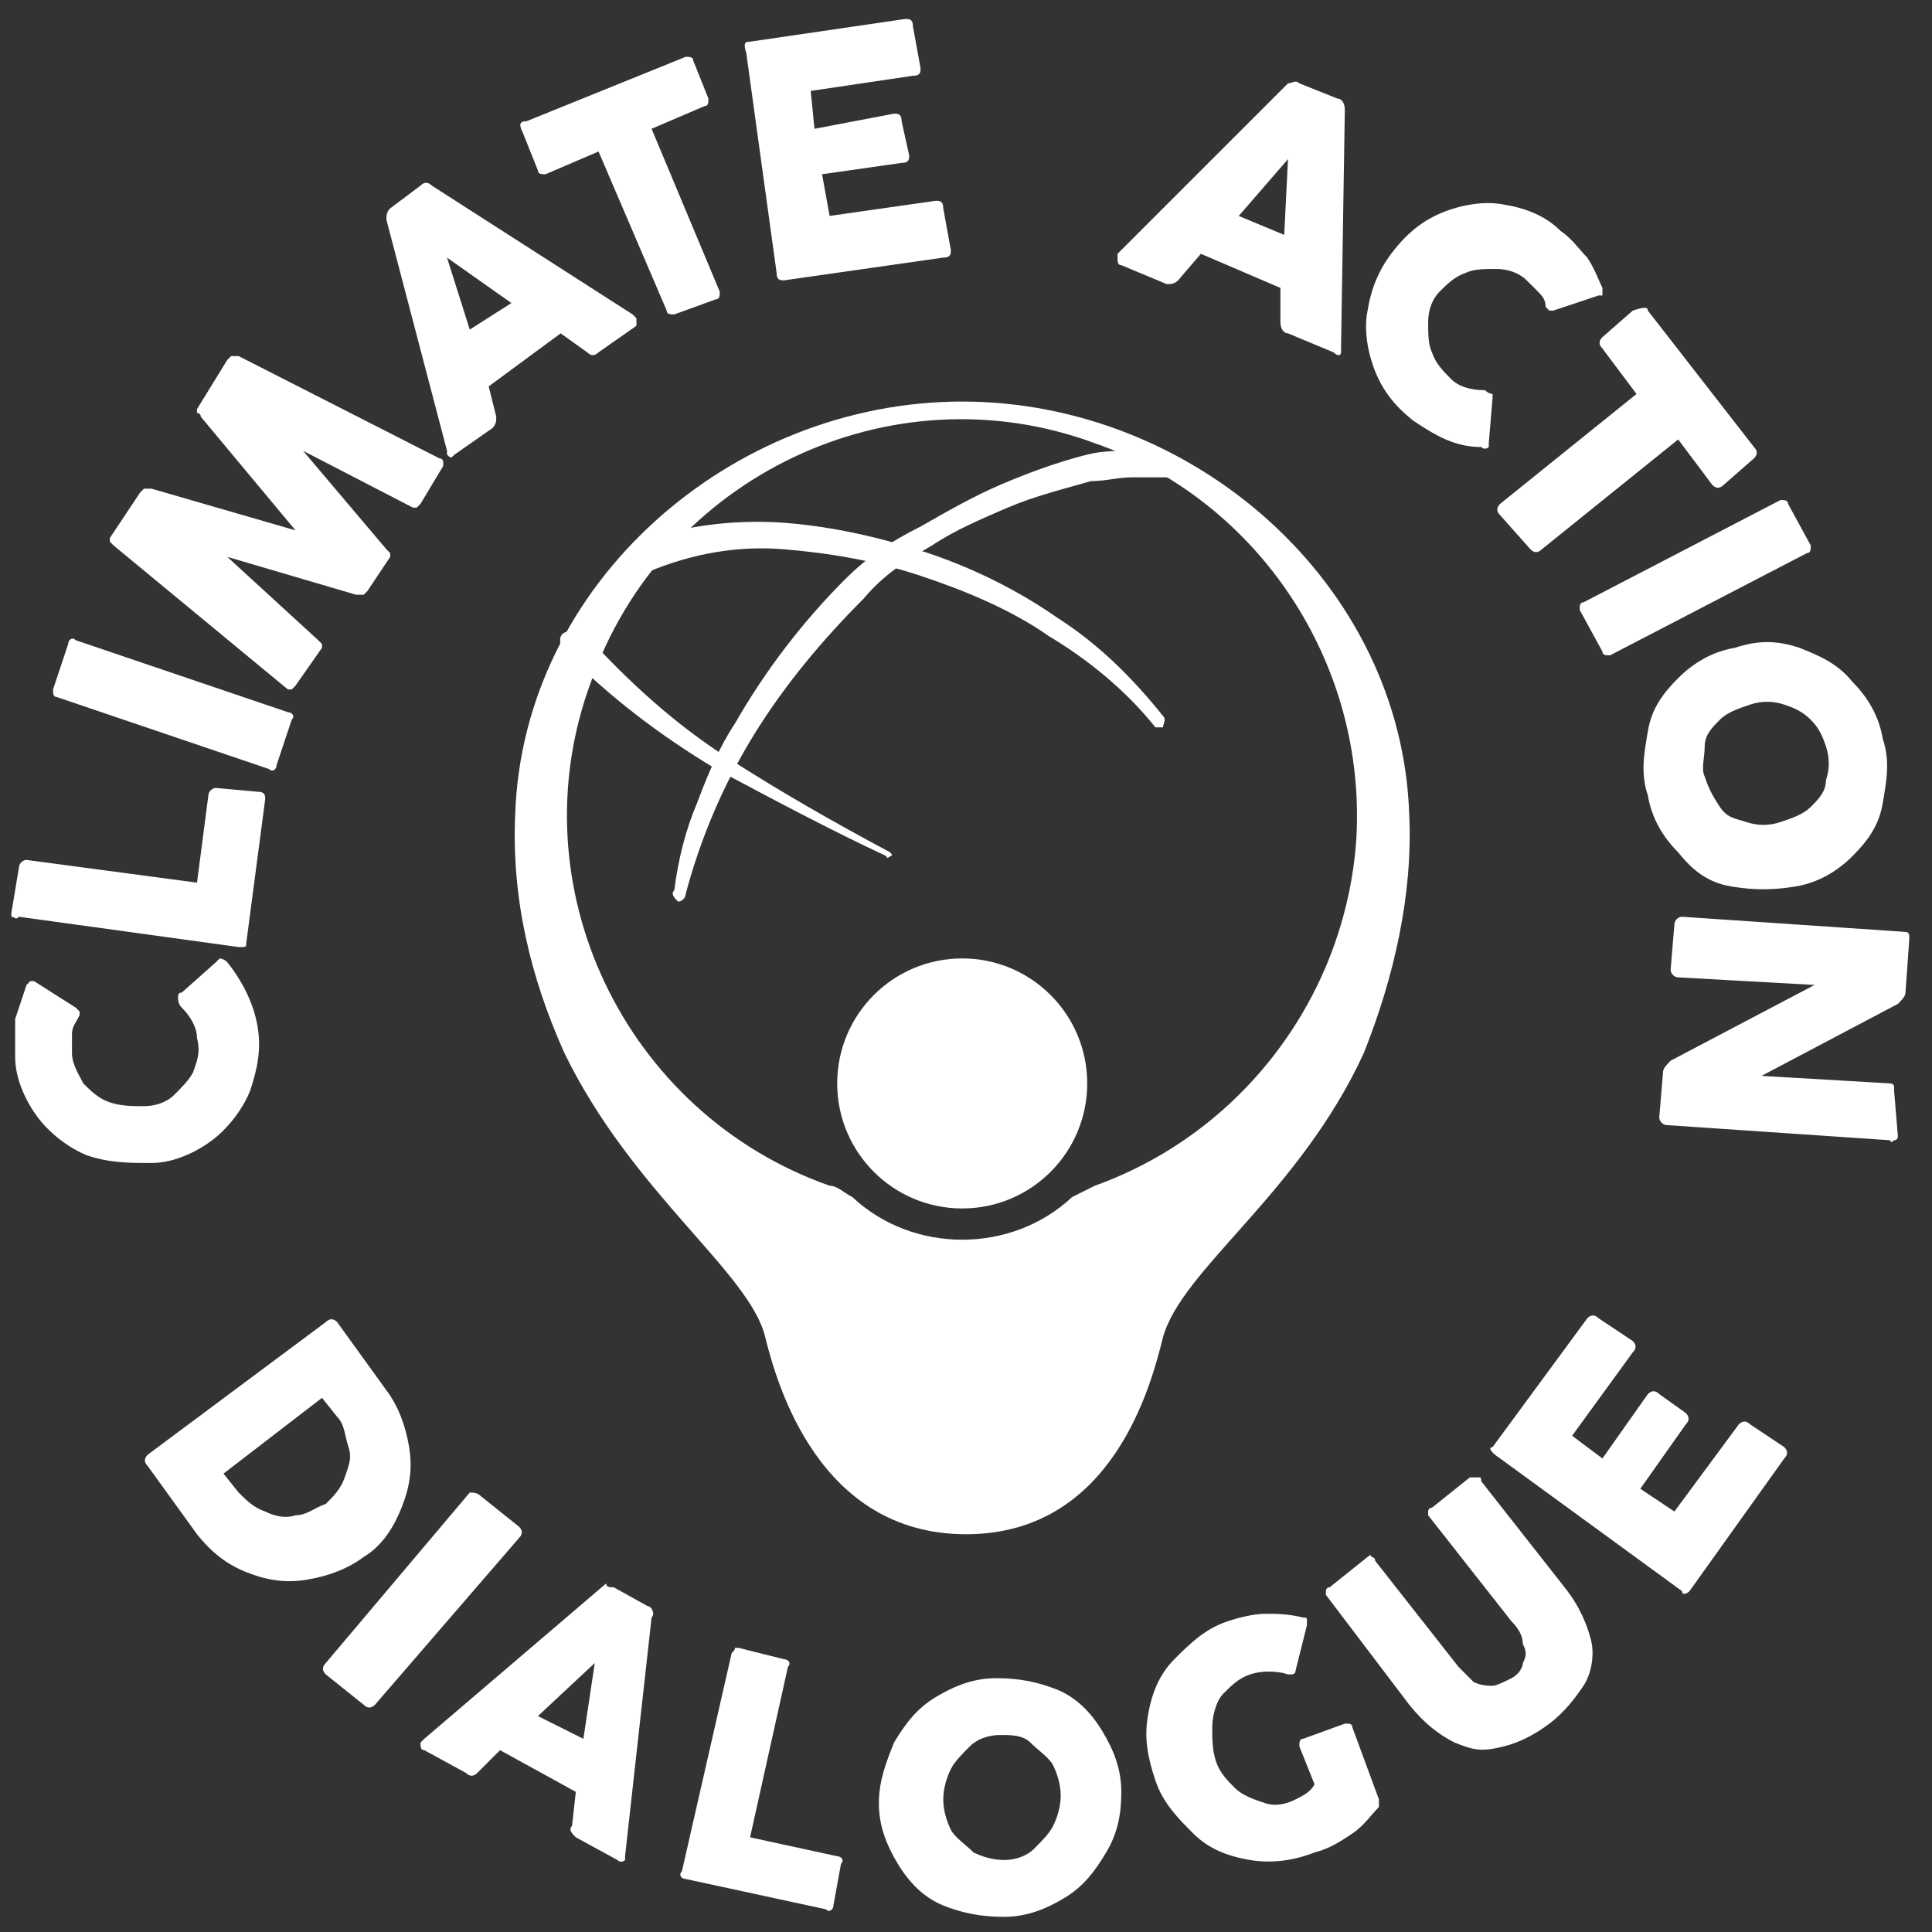 <svg xmlns="http://www.w3.org/2000/svg" xml:space="preserve" id="a" x="0" y="0" version="1.1" viewBox="0 0 51 51"><rect x="0" y="0" width="51" height="51" fill="#333333" stroke="none"/><style>.st0{fill:#fff}</style><path d="M17.8 23.5c.1-.8.3-1.6.6-2.3.3-.8.6-1.5 1-2.1.8-1.4 1.8-2.7 2.9-3.8.6-.6 1.2-1 2-1.4.7-.4 1.4-.8 2.1-1.1s1.5-.6 2.3-.8c.4-.1.8-.1 1.2-.1s.9.1 1.2.4c.1.1.1.2 0 .2l-.1.1h-1.1c-.4 0-.7.1-1.1.1-.7.2-1.5.4-2.2.7s-1.4.6-2 1c-.7.4-1.3.8-1.8 1.4-1.1 1.1-2.1 2.3-2.9 3.6q-1.2 1.95-1.8 4.2c0 .1-.1.2-.2.2-.1-.1-.2-.2-.1-.3" class="st0"/><path d="M15.5 16.8c1.1 1.2 2.3 2.3 3.7 3.2s2.8 1.7 4.3 2.5c0 0 .1.1 0 .1 0 0-.1.1-.1 0-1.5-.7-3-1.5-4.5-2.3-1.5-.9-2.8-1.9-4-3.1-.1-.1-.2-.4 0-.5s.4-.1.6.1c0-.1 0 0 0 0M16.8 14.3c1.2-.4 2.5-.6 3.9-.5 1.3.1 2.6.4 3.8.8s2.4 1 3.4 1.7c1.1.7 2 1.6 2.8 2.6.1.1 0 .2 0 .3h-.2c-.8-1-1.8-1.8-2.8-2.4-1-.7-2.2-1.2-3.4-1.6s-2.4-.6-3.6-.7q-1.8-.15-3.6.6c-.2.1-.4 0-.5-.2s0-.5.2-.6" class="st0"/><path d="M37.2 21.5c-.2-6.1-5.7-10.9-11.8-10.9s-11.6 4.8-11.8 10.9c-.1 2.2.4 4.3 1.3 6.3 1.8 3.7 4.9 5.8 5.3 7.5.3 1.2 1.4 5.2 5.3 5.2s4.9-4 5.2-5.2c.5-1.8 3.6-3.8 5.3-7.5.8-2 1.3-4.2 1.2-6.3m-1.4.7c-.3 4.1-3 7.7-6.9 9.1l-.6.3c-1.6 1.5-4.2 1.5-5.8 0-.2-.1-.4-.3-.6-.3-5.4-1.9-8.3-7.9-6.3-13.3 1.9-5.4 7.9-8.3 13.3-6.3 4.3 1.5 7.2 5.8 6.9 10.5" class="st0"/><circle cx="25.4" cy="28.6" r="3.3" class="st0"/><path d="m8.9 34.9 1.3 1.8q.45.6.6 1.5c.1.6 0 1.1-.2 1.6s-.5 1-1 1.3q-.6.45-1.5.6c-.6.1-1.1 0-1.6-.2s-.9-.5-1.3-1l-1.3-1.8q-.15-.15 0-.3l4.7-3.5q.15-.15.3 0m.2 4.1c.1-.3.2-.5.1-.8s-.1-.6-.3-.8l-.4-.5-2.6 2 .4.5c.2.2.4.4.7.5.2.1.5.2.8.1.3 0 .5-.2.8-.3.2-.2.4-.4.5-.7M12.7 39.5l1 .8q.15.15 0 .3L9.9 45q-.15.15-.3 0l-1-.8q-.15-.15 0-.3l3.8-4.5c.1 0 .2 0 .3.1M16.2 41.9l.9.5c.1 0 .2.2.1.3l-.7 6.3v.1s-.1.1-.2 0l-1.1-.6c-.1-.1-.2-.2-.1-.3l.1-.9-2-1.1-.6.6q-.15.15-.3 0l-1.1-.6c-.1 0-.1-.1-.1-.2l.1-.1 4.8-4.1c0 .1.1.1.2.1m-.8 4 .3-2-1.5 1.4zM19.4 43.5h.1l1.2.3c.1 0 .2.1.1.2l-1 4.5 2.3.5c.1 0 .2.1.1.2l-.2 1.1c0 .1-.1.2-.2.1l-3.7-.8c-.1 0-.2-.1-.1-.2l1.3-5.7c0-.1.1-.1.1-.2M23.6 46c.3-.5.6-.9 1.1-1.2s1-.5 1.6-.5 1.1.1 1.6.3.9.6 1.2 1.1.5 1 .5 1.6-.1 1.1-.4 1.6-.6.9-1.1 1.2-1 .5-1.6.5-1.1-.1-1.6-.3-.9-.6-1.2-1.1-.5-1-.5-1.6.2-1.1.4-1.6m1.5 2.3c.1.2.4.4.6.6.2.1.5.2.8.2s.6-.1.8-.3.4-.4.5-.6.2-.5.2-.8-.1-.6-.2-.8-.4-.4-.6-.6-.5-.2-.8-.2-.6.1-.8.3-.4.4-.5.6-.2.5-.2.8.1.6.2.8c0 0 .1 0 0 0M34.7 47.1l-.4-1c0-.1 0-.2.1-.2l1.1-.4h.1s.1 0 .1.1l.7 1.9v.2c-.2.2-.4.5-.7.7s-.6.4-1 .5c-.5.2-1.1.3-1.7.2s-1.1-.3-1.5-.7-.8-.8-1-1.4-.3-1.1-.2-1.7.3-1.1.7-1.5.8-.8 1.4-1c.3-.1.7-.2 1-.2s.6 0 1 .1c.1 0 .1 0 .1.1v.1l-.3 1.2s0 .1-.1.1H34c-.3-.1-.7-.1-1 0s-.5.3-.7.5-.3.6-.3.9 0 .6.1.9.3.5.5.7.5.3.8.4.6 0 .8-.1.4-.2.5-.4M38.9 44.4c.2.1.4.1.5.1s.3-.1.5-.2.3-.3.3-.4c.1-.2.1-.3 0-.5q0-.3-.3-.6L37.7 40v-.1s0-.1.1-.1l1-.8h.2c.1 0 .1 0 .1.1l2.2 2.8c.4.5.6 1 .7 1.4s0 .9-.2 1.2-.5.7-.9 1q-.6.45-1.2.6c-.6.15-.8.1-1.3-.1-.4-.2-.8-.5-1.2-1L35 42.1V42s0-.1.1-.1l1-.8s.1-.1.1 0c0 0 .1 0 .1.1l2.2 2.8zM39.4 38.2l2.5-3.4q.15-.15.3 0l.9.6q.15.15 0 .3l-1.6 2.2.8.6 1.2-1.7q.15-.15.3 0l.7.5q.15.15 0 .3l-1.2 1.7.9.6 1.7-2.3q.15-.15.3 0l.9.6q.15.15 0 .3L44.6 42c-.1.1-.2.1-.2 0l-4.8-3.5c-.3-.2-.3-.3-.2-.3M4.7 26.3s0-.1.1-.1l.9-.8.1-.1s.1 0 .2.1c.4.5.7 1.1.8 1.7s0 1.1-.2 1.7c-.2.5-.6 1-1 1.3s-1 .6-1.6.6-1.1 0-1.7-.2c-.5-.2-1-.6-1.3-1s-.6-1-.6-1.6v-1l.3-.9.1-.1h.1l1.1.7.1.1v.1c-.1.2-.2.3-.2.5v.5c0 .3.2.6.3.8.2.2.4.4.7.5s.6.1.9.1.6-.1.8-.3.4-.4.5-.6c.1-.3.2-.5.1-.9 0-.3-.2-.6-.4-.8-.1-.1-.1-.2-.1-.3M.3 24.2v-.1l.2-1.2c0-.1.1-.2.2-.2l4.5.6.3-2.3c0-.1.1-.2.2-.2l1.1.1c.2 0 .2.1.2.2l-.5 3.8c0 .1 0 .1-.2.1l-5.8-.8c-.1.1-.1 0-.2 0M1.4 18.2l.4-1.2c0-.1.1-.2.2-.1l5.6 1.9c.1 0 .2.1.1.2l-.4 1.2c0 .1-.1.2-.2.1l-5.6-1.9c-.1 0-.1-.1-.1-.2M8.4 16.9l.1.1v.1l-.7 1-.1.1h-.1L3 14.4l-.1-.1v-.1l.8-1.2.1-.1H4L7.8 14l-2.5-3c0-.1-.1-.1-.1-.1v-.1L6 9.5l.1-.1h.2l5.3 2.7c.1 0 .1.1.1.1v.1l-.6 1-.1.1h-.1L8 11.9l2.2 2.6.1.1v.1l-.6.9-.1.1h-.2l-3.4-1zM10.3 5.5l.8-.6q.15-.15.3 0l5.3 3.4.1.1v.2l-1 .7q-.15.15-.3 0l-.7-.5-1.9 1.4.2.8c0 .1 0 .2-.1.3l-1 .7c-.1.1-.1.1-.2 0v-.1l-1.6-6.1c0-.1 0-.2.1-.3M13.5 8l-1.7-1.2.6 1.9zM13.9 3.2l4.2-1.7c.1 0 .2 0 .2.1l.4 1c0 .1 0 .2-.1.2l-1.4.6L19 7.7c0 .1 0 .2-.1.2l-1.1.4c-.1 0-.2 0-.2-.1L15.8 4l-1.4.6c-.1 0-.2 0-.2-.1l-.4-1c-.1-.2-.1-.3.1-.3M19.8 1.1l4.1-.6c.1 0 .2 0 .2.2l.2 1.1c0 .1 0 .2-.2.2l-2.7.4.1 1 2.1-.4c.1 0 .2 0 .2.2l.2.9c0 .1 0 .2-.2.2l-2.1.3.2 1.1 2.8-.4c.1 0 .2 0 .2.2l.2 1.1c0 .1 0 .2-.2.2l-4.2.6c-.1 0-.2 0-.2-.2l-.8-5.8c-.1-.3 0-.3.1-.3M34.3 2.2l1 .4c.1 0 .2.1.2.3l-.1 6.3v.1c0 .1-.1.1-.2 0L34 8.8c-.1 0-.2-.1-.2-.3v-.9l-2.1-.9-.6.7c-.1.1-.2.1-.3.1L29.6 7c-.1 0-.1-.1-.1-.2v-.1L34 2.2c.1 0 .2-.1.3 0m-.4 4 .1-2-1.3 1.5zM39.4 10.4v.1l-.1 1.2v.1s-.1.1-.2 0c-.7 0-1.2-.3-1.8-.7-.5-.4-.8-.8-1-1.3s-.3-1.1-.2-1.6c.1-.6.3-1.1.7-1.6s.8-.8 1.3-1 1.1-.3 1.6-.2c.6.1 1.1.3 1.5.7.3.2.5.5.7.7.2.3.3.6.4.8v.2h-.1l-1.2.4h-.1l-.1-.1c0-.2-.1-.3-.2-.4l-.3-.3c-.2-.2-.5-.3-.8-.3s-.6 0-.8.1c-.3.1-.5.3-.7.5s-.3.5-.3.8 0 .6.1.8c.1.3.3.5.5.7q.3.3.9.3c.1.1.2.1.2.1M43.5 8.2l2.8 3.6q.15.15 0 .3l-.8.7q-.15.15-.3 0l-.9-1.2-3.6 2.9q-.15.15-.3 0l-.8-.9q-.15-.15 0-.3l3.6-2.9-.9-1.2q-.15-.15 0-.3l.8-.7c.3-.1.4-.1.4 0M47.2 13.3l.6 1.1c0 .1 0 .2-.1.2l-5.2 2.7c-.1 0-.2 0-.2-.1l-.6-1.1c0-.1 0-.2.1-.2l5.2-2.7c.1 0 .2 0 .2.1M47.5 17.1c.5.2 1 .4 1.4.9.4.4.7.9.8 1.5.2.6.1 1.1 0 1.7s-.4 1-.8 1.4-.9.7-1.5.8-1.1.1-1.7 0-1-.4-1.4-.9c-.4-.4-.7-.9-.8-1.5-.2-.6-.1-1.1 0-1.7s.4-1 .8-1.4.9-.7 1.5-.8c.6-.2 1.1-.2 1.7 0M45.4 19c-.2.2-.4.4-.4.7s-.1.6 0 .8c.1.3.2.5.4.8s.4.3.7.4.6.1.9 0 .6-.2.8-.4.4-.4.4-.7q.15-.45 0-.9c-.1-.3-.2-.5-.4-.7s-.4-.3-.7-.4-.6-.1-.9 0-.6.2-.8.4M44.3 25.8c-.1 0-.2-.1-.2-.2l.1-1.2c0-.1.1-.2.2-.2l5.9.4s.1 0 .1.1v.1l-.1 1.4c0 .1-.1.2-.2.3l-3.6 1.9 3.4.2s.1 0 .1.1v.1l.1 1.2s0 .1-.1.1c0 0-.1.1-.1 0l-5.9-.4c-.1 0-.2-.1-.2-.2l.1-1.2c0-.1.1-.2.2-.3l3.8-2z" class="st0"/></svg>